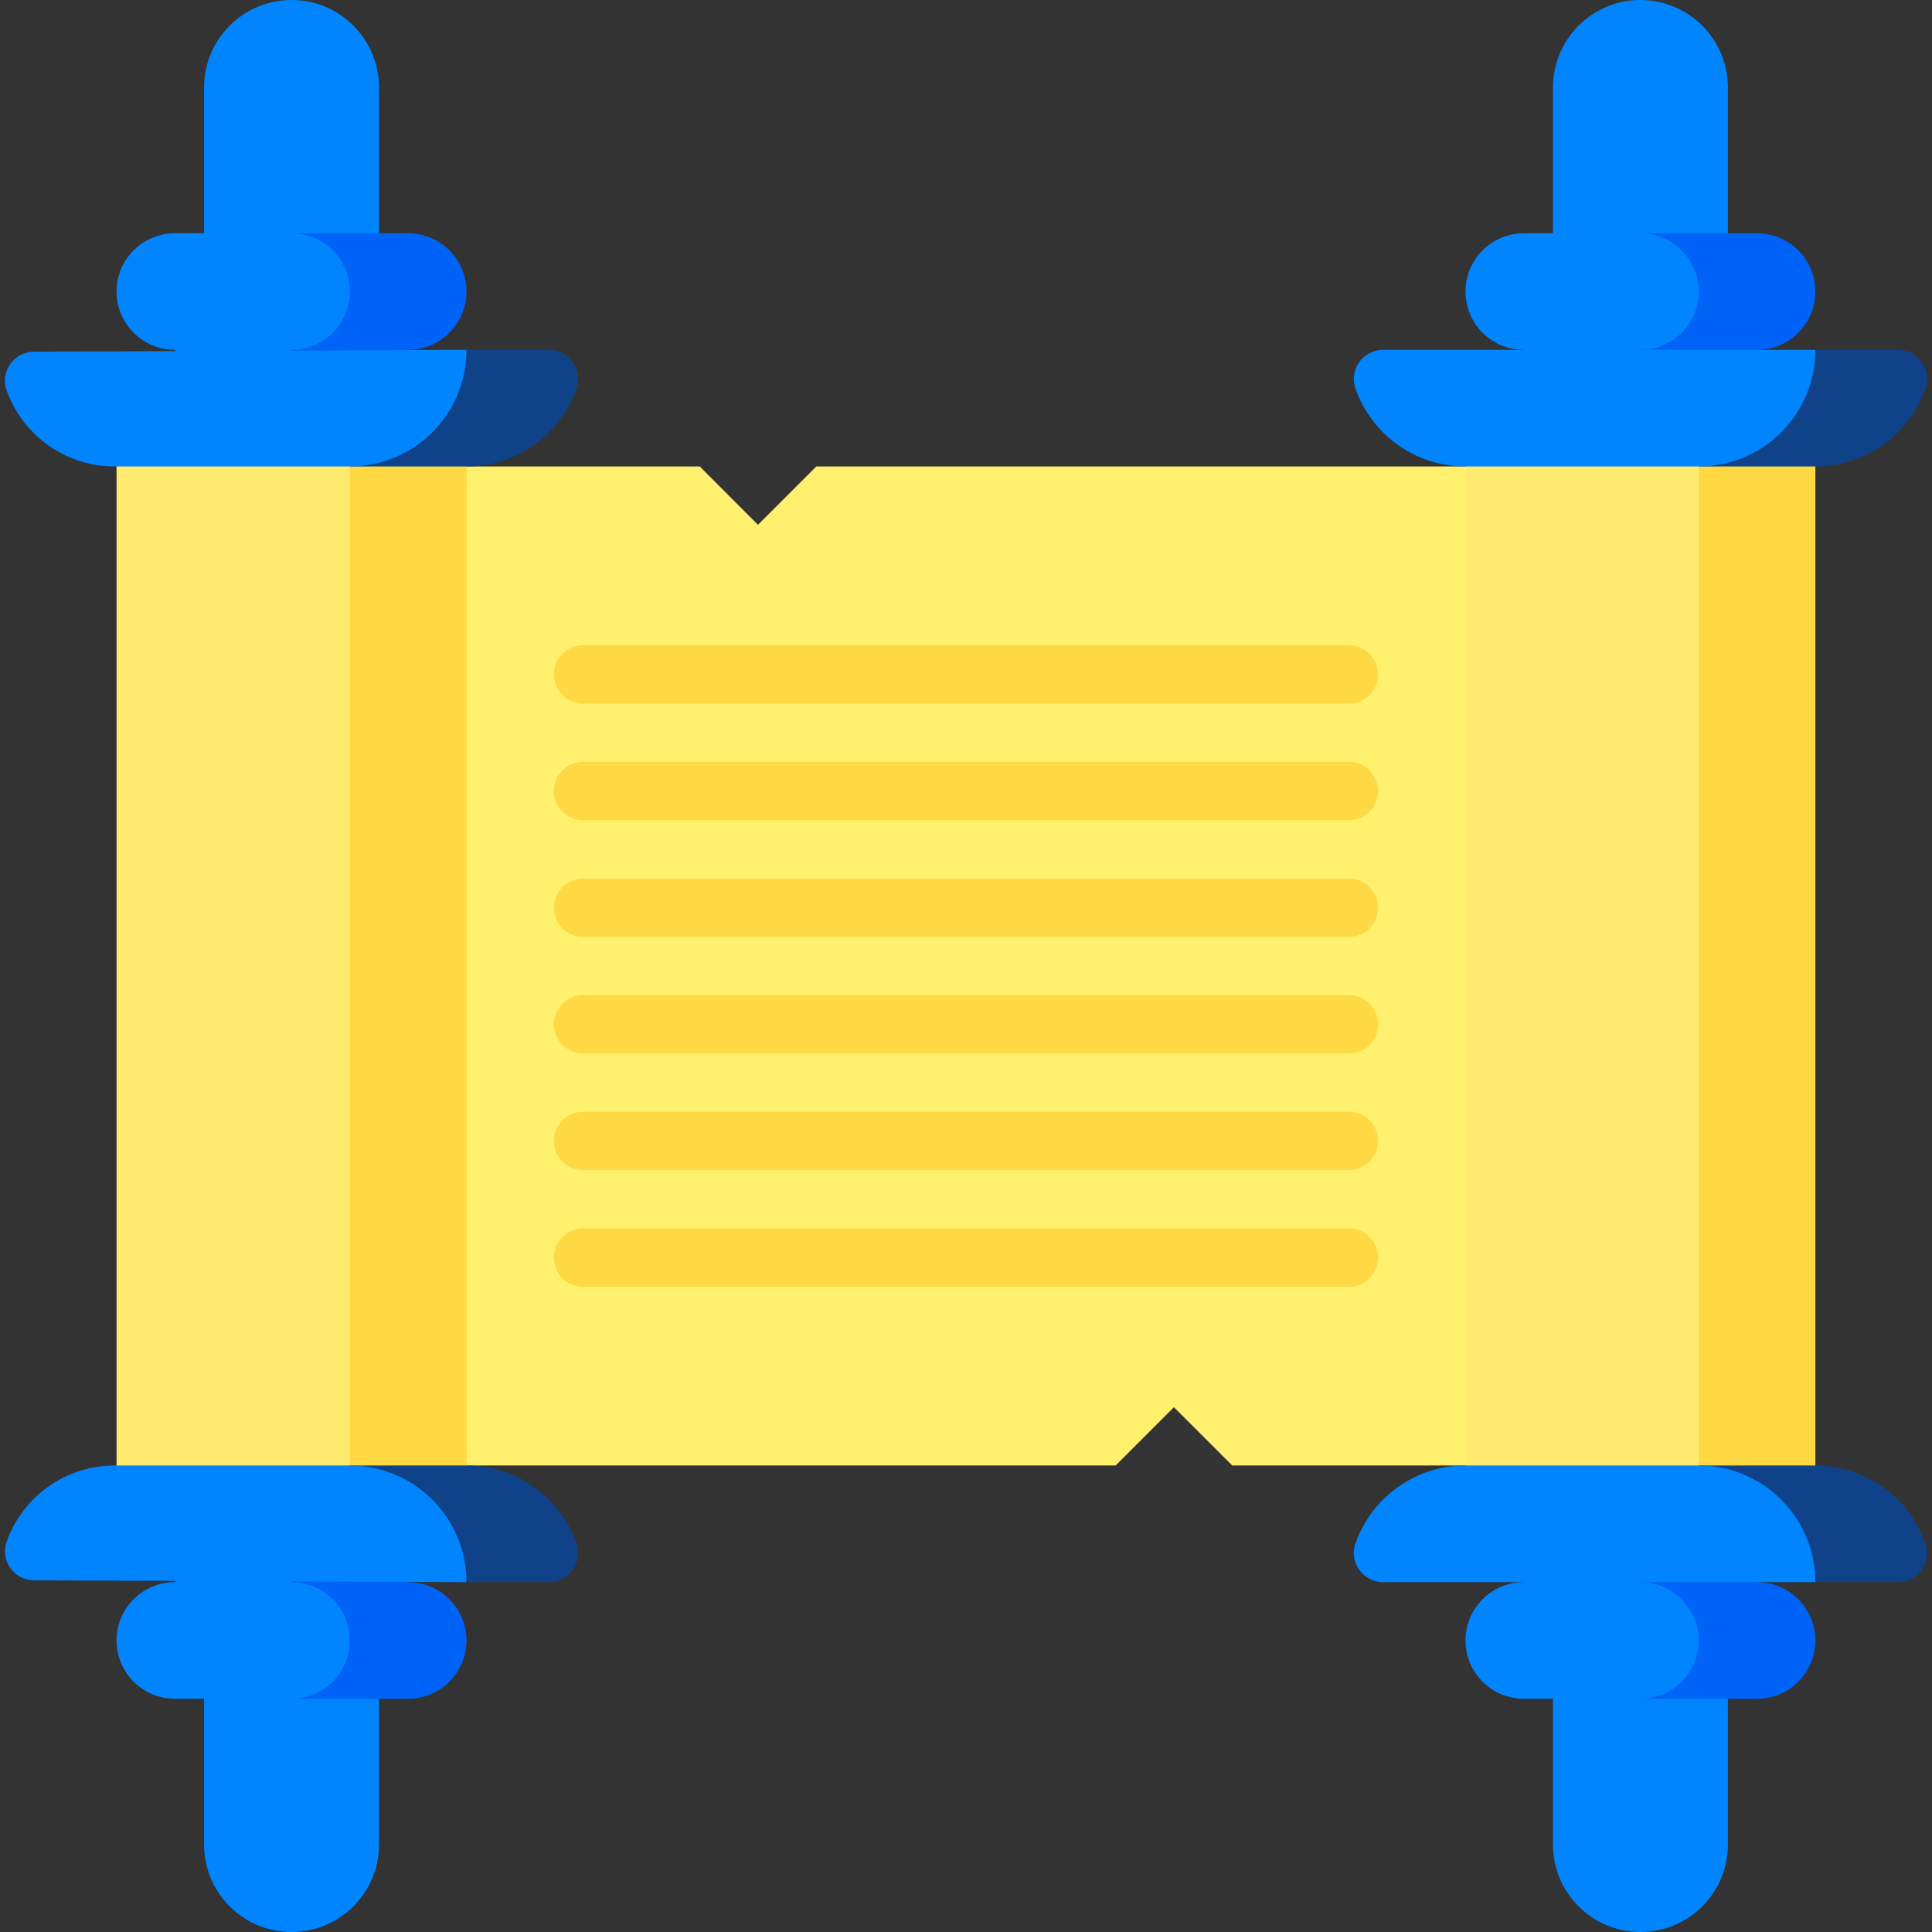 <svg width="48" height="48" viewBox="0 0 48 48" fill="none" xmlns="http://www.w3.org/2000/svg">
<rect x="0" y="0" width="48" height="48" fill="#333333" stroke="none"/>
<path d="M40.756 11.589V36.41H30.615L29.166 34.962L27.718 36.41H8.691V11.589H17.384L18.832 13.038L20.281 11.589H40.756Z" fill="#FFF06D"/>
<path d="M39.307 10.141H45.102V37.859H39.307V10.141Z" fill="#FED943"/>
<path d="M36.41 10.141H42.204V37.859H36.41V10.141Z" fill="#FFEA70"/>
<path d="M5.794 10.141H11.589V37.859H5.794V10.141Z" fill="#FED943"/>
<path d="M2.896 10.141H8.691V37.859H2.896V10.141Z" fill="#FFEA70"/>
<path d="M7.243 48C6.043 48 5.07 47.027 5.07 45.827V40.757H9.416V45.827C9.416 47.027 8.443 48 7.243 48Z" fill="#0085FF"/>
<path d="M10.14 42.205H7.243L5.794 37.859L10.14 39.308C10.94 39.308 11.589 39.957 11.589 40.757C11.589 41.556 10.94 42.205 10.14 42.205Z" fill="#0063F7"/>
<path d="M7.243 42.205H4.345C3.546 42.205 2.896 41.556 2.896 40.757C2.896 39.957 3.546 39.308 4.345 39.308L5.794 37.859L7.243 39.308C8.042 39.308 8.691 39.957 8.691 40.757C8.691 41.556 8.042 42.205 7.243 42.205Z" fill="#0085FF"/>
<path d="M11.589 39.308L8.691 36.41H11.589C12.852 36.41 13.926 37.218 14.322 38.345C14.488 38.815 14.136 39.308 13.638 39.308H11.589Z" fill="#10428A"/>
<path d="M11.589 39.308L0.846 39.263C0.349 39.261 -0.003 38.769 0.165 38.301C0.558 37.199 1.612 36.41 2.849 36.41H8.691C10.292 36.41 11.589 37.708 11.589 39.308Z" fill="#0085FF"/>
<path d="M7.243 0C6.043 0 5.07 0.973 5.07 2.173V7.243H9.416V2.173C9.416 0.973 8.443 0 7.243 0Z" fill="#0085FF"/>
<path d="M10.14 5.795H7.243L5.794 10.141L10.14 8.692C10.94 8.692 11.589 8.043 11.589 7.243C11.589 6.444 10.94 5.795 10.14 5.795Z" fill="#0063F7"/>
<path d="M7.243 5.795H4.345C3.546 5.795 2.896 6.444 2.896 7.243C2.896 8.043 3.546 8.692 4.345 8.692L5.794 10.141L7.243 8.692C8.042 8.692 8.691 8.043 8.691 7.243C8.691 6.444 8.042 5.795 7.243 5.795Z" fill="#0085FF"/>
<path d="M11.589 8.692L8.691 11.589H11.589C12.852 11.589 13.926 10.782 14.322 9.655C14.488 9.184 14.136 8.692 13.638 8.692H11.589Z" fill="#10428A"/>
<path d="M11.589 8.692L0.846 8.737C0.349 8.739 -0.003 9.231 0.165 9.699C0.558 10.801 1.612 11.589 2.849 11.589H8.691C10.292 11.589 11.589 10.292 11.589 8.692Z" fill="#0085FF"/>
<path d="M40.756 48C39.556 48 38.583 47.027 38.583 45.827V40.757H42.929V45.827C42.929 47.027 41.956 48 40.756 48Z" fill="#0085FF"/>
<path d="M43.653 42.205H40.756L39.307 37.859L43.653 39.308C44.453 39.308 45.102 39.957 45.102 40.757C45.102 41.556 44.453 42.205 43.653 42.205Z" fill="#0063F7"/>
<path d="M40.756 42.205H37.858C37.059 42.205 36.41 41.556 36.41 40.757C36.41 39.957 37.059 39.308 37.858 39.308L39.307 37.859L40.756 39.308C41.555 39.308 42.204 39.957 42.204 40.757C42.204 41.556 41.555 42.205 40.756 42.205Z" fill="#0085FF"/>
<path d="M45.102 39.308L42.205 36.41H45.102C46.365 36.41 47.439 37.218 47.836 38.345C48.001 38.815 47.649 39.308 47.151 39.308H45.102Z" fill="#10428A"/>
<path d="M45.102 39.308H34.361C33.863 39.308 33.511 38.815 33.676 38.345C34.073 37.218 35.147 36.41 36.41 36.41H42.205C43.805 36.41 45.102 37.708 45.102 39.308Z" fill="#0085FF"/>
<path d="M40.756 0C39.556 0 38.583 0.973 38.583 2.173V7.243H42.929V2.173C42.929 0.973 41.956 0 40.756 0Z" fill="#0085FF"/>
<path d="M43.653 5.795H40.756L39.307 10.141L43.653 8.692C44.453 8.692 45.102 8.043 45.102 7.243C45.102 6.444 44.453 5.795 43.653 5.795Z" fill="#0063F7"/>
<path d="M40.756 5.795H37.858C37.059 5.795 36.41 6.444 36.41 7.243C36.41 8.043 37.059 8.692 37.858 8.692L39.307 10.141L40.756 8.692C41.555 8.692 42.204 8.043 42.204 7.243C42.204 6.444 41.555 5.795 40.756 5.795Z" fill="#0085FF"/>
<path d="M45.102 8.692L42.205 11.589H45.102C46.365 11.589 47.439 10.782 47.836 9.655C48.001 9.184 47.649 8.692 47.151 8.692H45.102Z" fill="#10428A"/>
<path d="M45.102 8.692H34.361C33.863 8.692 33.511 9.185 33.676 9.655C34.073 10.782 35.147 11.589 36.41 11.589H42.205C43.805 11.589 45.102 10.292 45.102 8.692Z" fill="#0085FF"/>
<path d="M33.512 17.481H14.486C14.086 17.481 13.762 17.157 13.762 16.757C13.762 16.357 14.086 16.032 14.486 16.032H33.512C33.912 16.032 34.237 16.357 34.237 16.757C34.237 17.157 33.912 17.481 33.512 17.481Z" fill="#FED943"/>
<path d="M33.512 20.378H14.486C14.086 20.378 13.762 20.054 13.762 19.654C13.762 19.254 14.086 18.93 14.486 18.93H33.512C33.912 18.93 34.237 19.254 34.237 19.654C34.237 20.054 33.912 20.378 33.512 20.378Z" fill="#FED943"/>
<path d="M33.512 23.276H14.486C14.086 23.276 13.762 22.951 13.762 22.551C13.762 22.151 14.086 21.827 14.486 21.827H33.512C33.912 21.827 34.237 22.151 34.237 22.551C34.237 22.951 33.912 23.276 33.512 23.276Z" fill="#FED943"/>
<path d="M33.512 26.173H14.486C14.086 26.173 13.762 25.849 13.762 25.449C13.762 25.049 14.086 24.724 14.486 24.724H33.512C33.912 24.724 34.237 25.049 34.237 25.449C34.237 25.849 33.912 26.173 33.512 26.173Z" fill="#FED943"/>
<path d="M33.512 29.07H14.486C14.086 29.07 13.762 28.746 13.762 28.346C13.762 27.946 14.086 27.622 14.486 27.622H33.512C33.912 27.622 34.237 27.946 34.237 28.346C34.237 28.746 33.912 29.07 33.512 29.07Z" fill="#FED943"/>
<path d="M33.512 31.968H14.486C14.086 31.968 13.762 31.643 13.762 31.244C13.762 30.843 14.086 30.519 14.486 30.519H33.512C33.912 30.519 34.237 30.843 34.237 31.244C34.237 31.643 33.912 31.968 33.512 31.968Z" fill="#FED943"/>
</svg>
